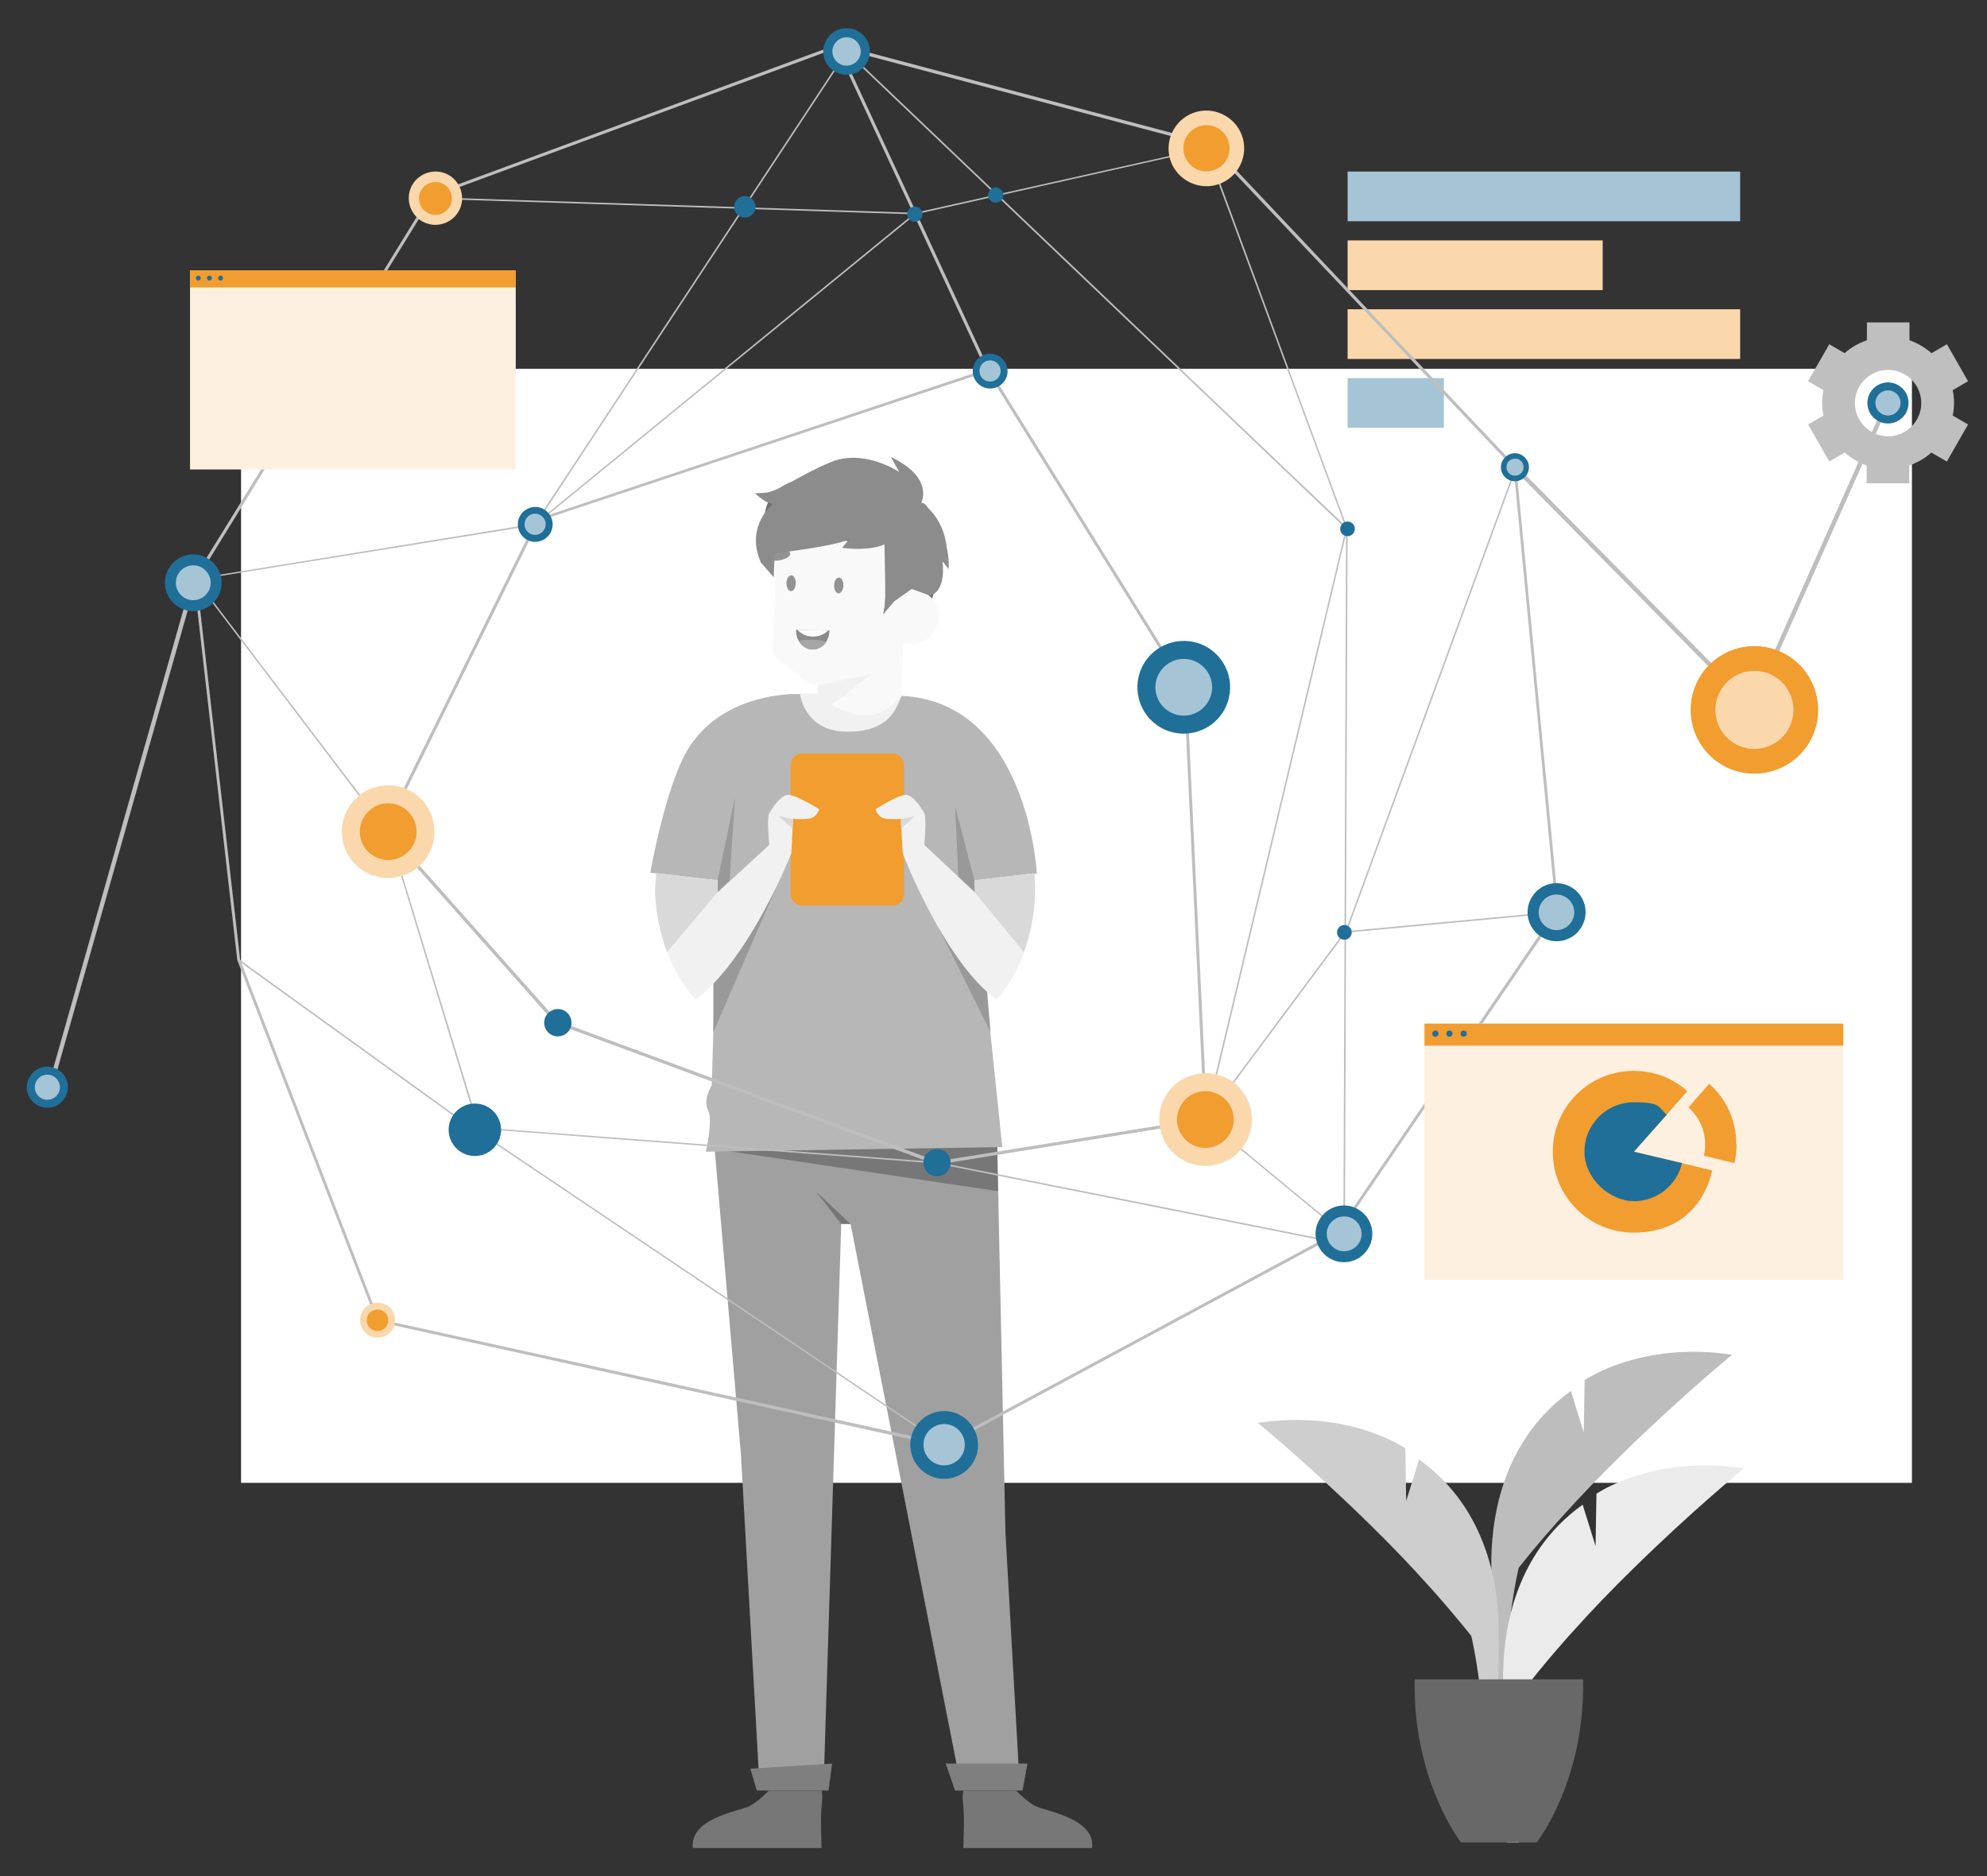 <?xml version="1.0" encoding="UTF-8"?>
<svg xmlns="http://www.w3.org/2000/svg" version="1.1" viewBox="0 0 891.9 842">
  <rect x="0" y="0" width="891.9" height="842" fill="#333333" stroke="none"/>
  <defs>
    <style>
      .cls-1 {
        fill: #f1f1f1;
      }

      .cls-2 {
        fill: #939393;
      }

      .cls-3 {
        fill: #bdbdbd;
      }

      .cls-4 {
        fill: #777;
      }

      .cls-5 {
        fill: #d9d9d9;
      }

      .cls-6 {
        fill: #ebebeb;
      }

      .cls-7 {
        fill: #cecece;
      }

      .cls-8 {
        fill: #606060;
      }

      .cls-9 {
        fill: #fdf0e0;
      }

      .cls-10 {
        fill: #f29d30;
      }

      .cls-11 {
        fill: #1f6f99;
      }

      .cls-12 {
        fill: #fad8ac;
      }

      .cls-13 {
        fill: #bebebe;
      }

      .cls-14 {
        fill: #a6a6a6;
      }

      .cls-15 {
        fill: #a0a0a0;
      }

      .cls-16 {
        fill: #b7b7b7;
      }

      .cls-17 {
        fill: #fff;
      }

      .cls-18 {
        fill: none;
        stroke: #fff;
        stroke-miterlimit: 10;
        stroke-width: .2px;
      }

      .cls-19 {
        fill: #f9f9f9;
      }

      .cls-20 {
        fill: #bfbfbf;
      }

      .cls-21 {
        fill: #7f7f7f;
      }

      .cls-22 {
        fill: #8c8c8c;
      }

      .cls-23 {
        fill: #6e6e6e;
      }

      .cls-24 {
        fill: #a5c5d6;
      }

      .cls-25 {
        fill: #999;
      }

      .cls-26 {
        fill: #686868;
      }
    </style>
  </defs>
  <!-- Generator: Adobe Illustrator 28.7.1, SVG Export Plug-In . SVG Version: 1.2.0 Build 142)  -->
  <g>
    <g id="Background">
      <rect class="cls-17" x="108.2" y="165.5" width="750" height="500"/>
    </g>
    <g id="Object">
      <g>
        <polygon class="cls-13" points="786.1 318.6 679.3 210.3 680.7 209 787.5 317.2 786.1 318.6"/>
        <polygon class="cls-13" points="785.7 316.4 847.5 177.5 849.3 178.3 787.5 317.2 785.7 316.4"/>
        <polygon class="cls-13" points="21.2 489 86.6 258.6 88.4 259.4 23 489.8 21.2 489"/>
        <g>
          <path class="cls-10" d="M762.8,304.1c8-13.6,25.5-18.2,39.2-10.2,13.6,8,18.2,25.5,10.2,39.2-8,13.6-25.5,18.2-39.2,10.2-13.6-8-18.2-25.5-10.2-39.2Z"/>
          <path class="cls-12" d="M772.4,309.7c4.9-8.3,15.6-11.1,24-6.2,8.3,4.9,11.1,15.6,6.2,24-4.9,8.3-15.6,11.1-24,6.2-8.3-4.9-11.1-15.6-6.2-24Z"/>
        </g>
        <g>
          <path class="cls-11" d="M839.5,176.2c2.6-4.4,8.2-5.9,12.6-3.3,4.4,2.6,5.9,8.2,3.3,12.6-2.6,4.4-8.2,5.9-12.6,3.3-4.4-2.6-5.9-8.2-3.3-12.6Z"/>
          <path class="cls-24" d="M842.6,178c1.6-2.7,5-3.6,7.7-2,2.7,1.6,3.6,5,2,7.7s-5,3.6-7.7,2c-2.7-1.6-3.6-5-2-7.7Z"/>
        </g>
        <g>
          <path class="cls-11" d="M13.3,483.3c2.6-4.4,8.2-5.9,12.6-3.3,4.4,2.6,5.9,8.2,3.3,12.6-2.6,4.4-8.2,5.9-12.6,3.3-4.4-2.6-5.9-8.2-3.3-12.6Z"/>
          <path class="cls-24" d="M16.4,485.1c1.6-2.7,5-3.6,7.7-2,2.7,1.6,3.6,5,2,7.7-1.6,2.7-5,3.6-7.7,2-2.7-1.6-3.6-5-2-7.7Z"/>
        </g>
        <g>
          <rect class="cls-24" x="604.9" y="77" width="176.2" height="22.3"/>
          <rect class="cls-12" x="604.9" y="107.9" width="114.5" height="22.3"/>
          <rect class="cls-12" x="604.9" y="138.8" width="176.2" height="22.3"/>
          <rect class="cls-24" x="604.9" y="169.7" width="43.2" height="22.3"/>
        </g>
        <polygon class="cls-15" points="320.8 515.7 332.6 653 340.9 801.1 369.7 801.1 377.6 549.3 381.8 549.3 431.2 801.1 457.7 801.1 451.3 687.5 447.6 514 438.6 506.6 358.5 508.8 320.8 515.7"/>
        <polygon class="cls-4" points="320.8 515.7 448 534.6 447.6 514 436.7 501.8 343.5 501.8 320.8 515.7"/>
        <polygon class="cls-4" points="381.8 549.3 366.1 534.6 377.6 549.3 381.8 549.3"/>
        <polygon class="cls-21" points="336.8 793.8 339.7 803.6 371.9 803.6 373.5 791.5 336.8 793.8"/>
        <polygon class="cls-21" points="424.5 791.5 428.7 803.6 459 803.6 461.2 791.5 424.5 791.5"/>
        <path class="cls-4" d="M345.1,803.6s-4.1,4.4-8.3,6.8c-4.1,2.4-27.4,5.3-25.8,19h57.8s-.6-14.1,0-19c.6-4.9,0-6.8,0-6.8h-23.6Z"/>
        <path class="cls-4" d="M456.1,803.6s4.1,4.4,8.3,6.8c4.1,2.4,27.4,5.3,25.8,19h-57.8s.6-14.1,0-19c-.6-4.9,0-6.8,0-6.8h23.6Z"/>
        <path class="cls-16" d="M437.4,395.1l12.5,119.7-133.1,2.1s3.4-14,1-18.7c-2.4-4.7,1.7-11.2,1.7-11.2l2.6-91.8-30.2-3.5s6.9-40,17.5-56.4c15.9-24.8,48-23.8,48-23.8h14.9l30,.7c.8,0,1.7,0,2.5.1,56.8,2.9,60.6,79.8,60.6,79.8l-27.9,3.2Z"/>
        <path class="cls-10" d="M360,338.2h40.7c2.8,0,5.1,2.3,5.1,5.1v58c0,2.8-2.3,5.1-5.1,5.1h-40.7c-2.8,0-5.1-2.3-5.1-5.1v-58c0-2.8,2.3-5.1,5.1-5.1Z"/>
        <polygon class="cls-25" points="320.2 463.2 348.7 397.7 320.2 438 320.2 463.2"/>
        <polygon class="cls-25" points="411.8 397.3 444.6 463.2 442 431.9 411.8 397.3"/>
        <polygon class="cls-25" points="322.1 395.1 329.9 357.9 327.5 395.1 321.9 400.6 322.1 395.1"/>
        <polygon class="cls-25" points="437.4 395.1 428.7 361.8 430.2 393.7 437.6 400.6 437.4 395.1"/>
        <path class="cls-1" d="M294.8,391.9l27.4,3.2-.2,5.5,23.3-21.4s-1.2-12.4,0-14.3c1.2-1.9,4.5-7.3,7.9-8.1,3.4-.7,14.5,6.4,14.5,6.4,0,0-1,3.7-4.5,4.2-3.5.4-7.2.1-7.2.1l-.8,15.5s-18.2,46.6-42.8,65.6c0,0-20.4-19.2-17.6-56.8Z"/>
        <path class="cls-5" d="M321.9,400.6l-22.5,26.7s-7.5-19.2-4.7-35.4l27.4,3.2-.2,5.5Z"/>
        <polygon class="cls-5" points="356 367.6 349.4 366.2 355.7 371.8 356 367.6"/>
        <path class="cls-1" d="M464.3,391.9l-26.8,3.2.2,5.5-22.8-21.4s1.1-12.4,0-14.3c-1.1-1.9-4.4-7.3-7.7-8.1-3.3-.7-14.2,6.4-14.2,6.4,0,0,1,3.7,4.4,4.2,3.4.4,7,.1,7,.1l.8,15.5s18.2,47.9,42,65.6c0,0,19.9-19.2,17.2-56.8Z"/>
        <path class="cls-5" d="M437.6,400.6l22,26.7s6.7-17.7,4.6-35.4l-26.8,3.2.2,5.5Z"/>
        <polygon class="cls-5" points="404.3 367.6 410.8 366.2 404.5 371.8 404.3 367.6"/>
        <path class="cls-23" d="M355.6,257.5l-5.6-5.3s-9.7-9.5-6.3-23.7c4.4-18.1,33.9-17.1,46.1-5.9,0,0,15.6-3.8,25.1,8.9,11.3,15.2,7.2,54.7-19.5,59.6-29.5,5.5-39.9-33.6-39.9-33.6Z"/>
        <path class="cls-1" d="M409.3,260.8c-3.3-.7-6.9,6.9-6.9,6.9,0,0-9.6-8-1.7-19.1,0,0-15.8,7.2-29.6-6.9,0,0-6.6,12-21.1,10.5,0,0-4.6,27.3,2.3,37.9,6.9,10.5,16.8,6.9,16.8,6.9l-2.4,14.3h-7.6s1.7,17.1,21.3,17.1,22-11.2,24.4-16.3c-.8,0-1.6-.1-2.5-.1h-4.6c0-.1-2.3-20.9-2.3-20.9,0,0-1.3-7.9,4-12.8,0,0,8.2,3.6,13.2-4.9,4.9-8.6,0-11.9-3.3-12.5Z"/>
        <polygon class="cls-5" points="369.1 297 388.2 290.8 367.2 308.5 369.1 297"/>
        <path class="cls-23" d="M348.5,274.6s-3.5,20.3,10.1,25c13.6,4.7,31.9-6.2,36.2-12.5,4.5-6.5,10.4-27.1,9.6-27.4h-5.6l-4,17.1s-27.6-4.2-46.3-2.2Z"/>
        <path class="cls-4" d="M380.2,263c0,2.5,1.8,4.5,4.3,4.6,2.5,0,4.5-1.9,4.6-4.3,0-2.5-1.8-4.5-4.3-4.6-2.5,0-4.5,1.9-4.6,4.3Z"/>
        <path class="cls-4" d="M356.2,263c0,2.5,1.8,4.5,4.3,4.6,2.5,0,4.5-1.9,4.6-4.3,0-2.5-1.8-4.5-4.3-4.6-2.5,0-4.5,1.9-4.6,4.3Z"/>
        <path class="cls-8" d="M390,252.9s0,0-.1,0l-9.2-1.1c-.5,0-.8-.5-.8-1,0-.5.5-.8,1-.8l9.2,1.1c.5,0,.8.5.8,1,0,.4-.4.8-.9.8Z"/>
        <path class="cls-8" d="M356.7,253.5c-.4,0-.7-.3-.8-.7-.1-.5.2-.9.6-1l6.7-1.5c.5-.1.9.2,1,.6.1.5-.2.9-.6,1l-6.7,1.5c0,0-.2,0-.2,0Z"/>
        <path class="cls-17" d="M362.3,280.2l17.7-.9s-8.3,10.8-17.7.9Z"/>
        <g>
          <path class="cls-3" d="M711.3,619.3l-.4,23.6-5.8-18.6c-31.8,22.8-36,59.2-35.7,79.5-.3,11.4,1.9,72.2,1.9,72.2h5.3c-3-39.3,5.1-72.4,5.1-72.4,5-6.3,10.3-12.6,15.7-18.7,1.1-1.3,2.3-2.6,3.5-3.9,8.7-9.7,17.7-19,26.4-27.5,26.8-26.4,50.2-45.5,50.2-45.5-41-6.2-66.2,11.4-66.2,11.4Z"/>
          <path class="cls-7" d="M672.7,734.5c.4-20.2-3.9-56.6-35.7-79.5l-5.8,18.6-.4-23.6s-25.2-17.6-66.2-11.4c0,0,23.3,19.1,50.2,45.5,8.7,8.5,17.7,17.8,26.4,27.5,1.2,1.3,2.3,2.6,3.5,3.9,5.4,6.2,10.7,12.4,15.7,18.7,0,0,8.1,33.1,5.1,72.4h5.3s2.3-60.8,1.9-72.2Z"/>
          <path class="cls-6" d="M716.6,670.3l-.4,23.6-5.8-18.6c-31.8,22.8-36,59.2-35.7,79.5-.3,11.4,1.9,72.2,1.9,72.2h5.3c-3-39.3,5.1-72.4,5.1-72.4,5-6.3,10.3-12.6,15.7-18.7,1.1-1.3,2.3-2.6,3.5-3.9,8.7-9.7,17.7-19,26.4-27.5,26.8-26.4,50.2-45.5,50.2-45.5-41-6.2-66.2,11.4-66.2,11.4Z"/>
          <path class="cls-26" d="M710.5,753.7h-75.5c-1,45.3,20.8,73.2,20.8,73.2h34s21.8-27.8,20.8-73.2Z"/>
        </g>
        <g>
          <path class="cls-13" d="M443.8,165.2l.3.5,88.6,142.5v.2s9.2,194.7,9.2,194.7l-121.4,19.6h-.2c0,0-170.9-63.3-170.9-63.3h-.1c0-.1-77.3-87-77.3-87l68.9-139.6h.3c0,0,202.5-67.5,202.5-67.5ZM531.3,308.5l-88.1-141.7-201.3,67-68.2,138.3,76.6,86.1,170.4,63,119.8-19.3-9.1-193.3Z"/>
          <path class="cls-13" d="M543.5,64.4h.1c0,.1,137,145,137,145v.2s19.1,199.4,19.1,199.4v.2c-.1,0-98.9,144.8-98.9,144.8h-.1c0,0-176.9,95.2-176.9,95.2h-.3c0,0-254.5-56.1-254.5-56.1v-.3c-.1,0-62.5-161.9-62.5-161.9l-19.5-171.1v-.2c.1,0,106.3-172.4,106.3-172.4h.2c0,0,182.4-67.3,182.4-67.3h.2c0,0,167.4,44.4,167.4,44.4ZM679.3,210l-136.6-144.4-166.8-44.2-181.8,67-105.8,171.8,19.5,170.5,62.2,161.3,253.7,55.7,176.3-94.8,98.4-144.3-19-198.7Z"/>
          <rect class="cls-13" x="409" y="13.3" width="1.4" height="160.2" transform="translate(-1.2 181.5) rotate(-24.9)"/>
          <path class="cls-13" d="M541.9,66.5l63,170.7-.7,180.7,94.5-8.8v.7c0,0-94.5,8.8-94.5,8.8l-.5,136-.6-.5-62.4-51.5.2-.3,62.6-84.2.7-180.9-63-170.5.6-.2ZM603,553.1l.5-133.8-61.9,83.2,61.4,50.7Z"/>
          <g>
            <path class="cls-11" d="M687.5,402.8c3.6-6.2,11.6-8.3,17.8-4.6,6.2,3.6,8.3,11.6,4.6,17.8-3.6,6.2-11.6,8.3-17.8,4.6-6.2-3.6-8.3-11.6-4.6-17.8Z"/>
            <path class="cls-24" d="M691.8,405.4c2.2-3.8,7.1-5.1,10.9-2.8,3.8,2.2,5.1,7.1,2.8,10.9-2.2,3.8-7.1,5.1-10.9,2.8-3.8-2.2-5.1-7.1-2.8-10.9Z"/>
          </g>
          <g>
            <path class="cls-11" d="M513.4,297.9c5.8-9.9,18.6-13.2,28.5-7.4,9.9,5.8,13.2,18.6,7.4,28.5-5.8,9.9-18.6,13.2-28.5,7.4-9.9-5.8-13.2-18.6-7.4-28.5Z"/>
            <path class="cls-24" d="M520.4,302c3.6-6.1,11.4-8.1,17.4-4.5,6.1,3.6,8.1,11.4,4.5,17.4-3.6,6.1-11.4,8.1-17.4,4.5-6.1-3.6-8.1-11.4-4.5-17.4Z"/>
          </g>
          <g>
            <path class="cls-11" d="M437.7,162.6c2.2-3.7,7-5,10.7-2.8,3.7,2.2,5,7,2.8,10.7-2.2,3.7-7,5-10.7,2.8-3.7-2.2-5-7-2.8-10.7Z"/>
            <path class="cls-24" d="M440.3,164.1c1.3-2.3,4.3-3,6.5-1.7,2.3,1.3,3,4.3,1.7,6.5-1.3,2.3-4.3,3-6.5,1.7-2.3-1.3-3-4.3-1.7-6.5Z"/>
          </g>
          <g>
            <path class="cls-12" d="M162.7,588.5c2.2-3.7,7-5,10.8-2.8,3.7,2.2,5,7,2.8,10.8-2.2,3.7-7,5-10.8,2.8-3.7-2.2-5-7-2.8-10.8Z"/>
            <path class="cls-10" d="M165.3,590.1c1.3-2.3,4.3-3.1,6.6-1.7,2.3,1.3,3.1,4.3,1.7,6.6-1.3,2.3-4.3,3.1-6.6,1.7-2.3-1.3-3.1-4.3-1.7-6.6Z"/>
          </g>
          <polygon class="cls-13" points="541.5 66.3 541.6 66.9 410.8 96.2 195.4 89.3 195.5 88.6 410.8 95.5 541.5 66.3"/>
          <g>
            <path class="cls-12" d="M185.1,82.9c3.4-5.7,10.7-7.6,16.4-4.3,5.7,3.4,7.6,10.7,4.3,16.4-3.4,5.7-10.7,7.6-16.4,4.3-5.7-3.4-7.6-10.7-4.3-16.4Z"/>
            <path class="cls-10" d="M189.1,85.3c2.1-3.5,6.6-4.7,10.1-2.6,3.5,2.1,4.7,6.6,2.6,10.1-2.1,3.5-6.6,4.7-10.1,2.6-3.5-2.1-4.7-6.6-2.6-10.1Z"/>
          </g>
          <g>
            <path class="cls-12" d="M526.9,58c4.7-8.1,15.1-10.8,23.2-6,8.1,4.7,10.8,15.1,6,23.2-4.7,8.1-15.1,10.8-23.2,6-8.1-4.7-10.8-15.1-6-23.2Z"/>
            <path class="cls-10" d="M532.6,61.3c2.9-4.9,9.3-6.6,14.2-3.7s6.6,9.3,3.7,14.2c-2.9,4.9-9.3,6.6-14.2,3.7-4.9-2.9-6.6-9.3-3.7-14.2Z"/>
          </g>
          <polygon class="cls-13" points="410.6 95.6 411.1 96.1 240.3 235.7 240.3 235.7 88.3 260.2 173.2 371.9 172.6 372.3 87.1 259.7 87.6 259.7 240.1 235 410.6 95.6"/>
          <polygon class="cls-13" points="380 22.6 380.3 22.9 604.9 237 604.8 237.2 541.5 502.6 540.8 502.4 604.1 237.3 380.1 23.7 240.5 235.5 239.9 235.1 380 22.6"/>
          <rect class="cls-13" x="530.9" y="313.6" width="222" height=".7" transform="translate(126.8 809.2) rotate(-69.9)"/>
          <polygon class="cls-13" points="602.2 557.7 602.1 558.4 420.5 522.2 211.2 506.3 211.2 506.3 107 431.2 107.4 430.6 211.5 505.7 420.6 521.5 602.2 557.7"/>
          <path class="cls-18" d="M423.8,648.5"/>
          <polygon class="cls-13" points="174.6 373.1 215.8 508.2 424 648.2 423.6 648.7 215.2 508.6 215.1 508.5 174 373.3 174.6 373.1"/>
          <path class="cls-11" d="M600.6,416.8c.9-1.6,2.9-2.1,4.5-1.2,1.6.9,2.1,2.9,1.2,4.5-.9,1.6-2.9,2.1-4.5,1.2-1.6-.9-2.1-2.9-1.2-4.5Z"/>
          <path class="cls-11" d="M602,235.7c.9-1.6,2.9-2.1,4.5-1.2,1.6.9,2.1,2.9,1.2,4.5-.9,1.6-2.9,2.1-4.5,1.2-1.6-.9-2.1-2.9-1.2-4.5Z"/>
          <path class="cls-11" d="M330.2,90.4c1.4-2.3,4.3-3.1,6.6-1.7,2.3,1.4,3.1,4.3,1.7,6.6-1.4,2.3-4.3,3.1-6.6,1.7-2.3-1.4-3.1-4.3-1.7-6.6Z"/>
          <path class="cls-11" d="M415.3,518.7c1.7-2.9,5.5-3.9,8.4-2.2,2.9,1.7,3.9,5.5,2.2,8.4-1.7,2.9-5.5,3.9-8.4,2.2-2.9-1.7-3.9-5.5-2.2-8.4Z"/>
          <path class="cls-11" d="M245.1,455.9c1.7-2.9,5.5-3.9,8.4-2.2,2.9,1.7,3.9,5.5,2.2,8.4-1.7,2.9-5.5,3.9-8.4,2.2-2.9-1.7-3.9-5.5-2.2-8.4Z"/>
          <path class="cls-11" d="M203,501.1c3.3-5.6,10.5-7.5,16.1-4.2,5.6,3.3,7.5,10.5,4.2,16.1-3.3,5.6-10.5,7.5-16.1,4.2-5.6-3.3-7.5-10.5-4.2-16.1Z"/>
          <path class="cls-11" d="M444,85.8c1-1.6,3.1-2.2,4.7-1.2,1.6,1,2.2,3.1,1.2,4.7-1,1.6-3.1,2.2-4.7,1.2-1.6-1-2.2-3.1-1.2-4.7Z"/>
          <path class="cls-11" d="M407.7,94.4c1-1.6,3.1-2.2,4.7-1.2,1.6,1,2.2,3.1,1.2,4.7-1,1.6-3.1,2.2-4.7,1.2-1.6-1-2.2-3.1-1.2-4.7Z"/>
          <g>
            <path class="cls-12" d="M156.3,362.7c5.8-9.9,18.6-13.2,28.5-7.4,9.9,5.8,13.2,18.6,7.4,28.5-5.8,9.9-18.6,13.2-28.5,7.4-9.9-5.8-13.2-18.6-7.4-28.5Z"/>
            <path class="cls-10" d="M163.3,366.8c3.6-6.1,11.4-8.1,17.4-4.5,6.1,3.6,8.1,11.4,4.5,17.4-3.6,6.1-11.4,8.1-17.4,4.5-6.1-3.6-8.1-11.4-4.5-17.4Z"/>
          </g>
          <g>
            <path class="cls-11" d="M233.5,231.4c2.2-3.7,7-5,10.7-2.8s5,7,2.8,10.7c-2.2,3.7-7,5-10.7,2.8-3.7-2.2-5-7-2.8-10.7Z"/>
            <path class="cls-24" d="M236.1,232.9c1.3-2.3,4.3-3,6.5-1.7,2.3,1.3,3,4.3,1.7,6.5-1.3,2.3-4.3,3-6.5,1.7-2.3-1.3-3-4.3-1.7-6.5Z"/>
          </g>
          <g>
            <path class="cls-11" d="M75.8,255.1c3.6-6.1,11.4-8.1,17.4-4.5,6.1,3.6,8.1,11.4,4.5,17.4-3.6,6.1-11.4,8.1-17.4,4.5-6.1-3.6-8.1-11.4-4.5-17.4Z"/>
            <path class="cls-24" d="M80,257.6c2.2-3.7,7-5,10.7-2.8,3.7,2.2,5,7,2.8,10.7-2.2,3.7-7,5-10.7,2.8-3.7-2.2-5-7-2.8-10.7Z"/>
          </g>
          <g>
            <path class="cls-11" d="M371,17.8c2.9-5,9.3-6.6,14.3-3.7,5,2.9,6.6,9.3,3.7,14.3-2.9,5-9.3,6.6-14.3,3.7-5-2.9-6.6-9.3-3.7-14.3Z"/>
            <path class="cls-24" d="M374.5,19.9c1.8-3,5.7-4.1,8.7-2.3s4.1,5.7,2.3,8.7c-1.8,3-5.7,4.1-8.7,2.3-3-1.8-4.1-5.7-2.3-8.7Z"/>
          </g>
          <g>
            <path class="cls-11" d="M674.6,206.5c1.8-3,5.6-4,8.6-2.2,3,1.8,4,5.6,2.2,8.6-1.8,3-5.6,4-8.6,2.2-3-1.8-4-5.6-2.2-8.6Z"/>
            <path class="cls-24" d="M676.7,207.7c1.1-1.8,3.4-2.4,5.3-1.4,1.8,1.1,2.4,3.4,1.4,5.3-1.1,1.8-3.4,2.4-5.3,1.4-1.8-1.1-2.4-3.4-1.4-5.3Z"/>
          </g>
          <g>
            <path class="cls-12" d="M523.2,491.9c5.8-9.9,18.6-13.2,28.5-7.4,9.9,5.8,13.2,18.6,7.4,28.5-5.8,9.9-18.6,13.2-28.5,7.4-9.9-5.8-13.2-18.6-7.4-28.5Z"/>
            <path class="cls-10" d="M530.1,496c3.6-6.1,11.4-8.1,17.4-4.5,6.1,3.6,8.1,11.4,4.5,17.4-3.6,6.1-11.4,8.1-17.4,4.5-6.1-3.6-8.1-11.4-4.5-17.4Z"/>
          </g>
          <g>
            <path class="cls-11" d="M592.3,547.3c3.6-6.1,11.4-8.1,17.4-4.5,6.1,3.6,8.1,11.4,4.5,17.4-3.6,6.1-11.4,8.1-17.4,4.5-6.1-3.6-8.1-11.4-4.5-17.4Z"/>
            <path class="cls-24" d="M596.6,549.8c2.2-3.7,7-5,10.7-2.8,3.7,2.2,5,7,2.8,10.7-2.2,3.7-7,5-10.7,2.8-3.7-2.2-5-7-2.8-10.7Z"/>
          </g>
          <g>
            <path class="cls-11" d="M410.7,640.8c4.3-7.2,13.6-9.7,20.8-5.4,7.2,4.3,9.7,13.6,5.4,20.8-4.3,7.2-13.6,9.7-20.8,5.4-7.2-4.3-9.7-13.6-5.4-20.8Z"/>
            <path class="cls-24" d="M415.8,643.7c2.6-4.4,8.3-5.9,12.7-3.3,4.4,2.6,5.9,8.3,3.3,12.7-2.6,4.4-8.3,5.9-12.7,3.3-4.4-2.6-5.9-8.3-3.3-12.7Z"/>
          </g>
        </g>
        <path class="cls-20" d="M873.9,207.1l9.5-16.6-6.9-4c.4-1.9.6-3.8.6-5.7s-.2-3.9-.6-5.7l6.9-4-9.5-16.6-6.9,4c-2.9-2.5-6.2-4.5-9.9-5.8v-8h-19.1v8c-3.7,1.3-7.1,3.2-10,5.8l-6.9-4-9.5,16.6,6.9,4c-.4,1.9-.6,3.8-.6,5.7s.2,3.9.6,5.7l-6.9,4,9.5,16.6,6.9-4c2.9,2.5,6.2,4.5,9.9,5.8v8h19.1v-8c3.7-1.3,7.1-3.2,9.9-5.8l6.9,4ZM832.6,180.9c0-8.2,6.7-14.9,14.9-14.9s14.9,6.7,14.9,14.9-6.7,14.9-14.9,14.9-14.9-6.7-14.9-14.9Z"/>
        <g>
          <g>
            <rect class="cls-9" x="639.4" y="459.4" width="188" height="115"/>
            <rect class="cls-10" x="639.4" y="459.4" width="188" height="9.9"/>
            <path class="cls-11" d="M645.7,463.9c0,.8-.6,1.4-1.4,1.4s-1.4-.6-1.4-1.4.6-1.4,1.4-1.4,1.4.6,1.4,1.4Z"/>
            <path class="cls-11" d="M652,463.9c0,.8-.6,1.4-1.4,1.4s-1.4-.6-1.4-1.4.6-1.4,1.4-1.4,1.4.6,1.4,1.4Z"/>
            <path class="cls-11" d="M658.4,463.9c0,.8-.6,1.4-1.4,1.4s-1.4-.6-1.4-1.4.6-1.4,1.4-1.4,1.4.6,1.4,1.4Z"/>
          </g>
          <g>
            <path class="cls-10" d="M755,522l-21.6-5.1,14.7-16.6,9.3-10.6c-6.4-5.7-14.8-9.1-24.1-9.1-20,0-36.3,16.2-36.3,36.3s16.2,36.3,36.3,36.3,31.5-11.9,35.3-27.9l-13.7-3.3Z"/>
            <path class="cls-11" d="M755,522c-2.3,9.8-11.1,17.1-21.6,17.1s-22.2-9.9-22.2-22.2,9.9-22.2,22.2-22.2,10.8,2.1,14.7,5.6l-14.7,16.6,21.6,5.1Z"/>
          </g>
          <path class="cls-10" d="M779.5,513.6c0,2.9-.3,5.7-1,8.4l-13.7-3.3c.4-1.6.6-3.4.6-5.1,0-6.6-2.9-12.5-7.5-16.6l9.3-10.6c7.5,6.6,12.2,16.3,12.2,27.1Z"/>
        </g>
        <g>
          <rect class="cls-9" x="85.3" y="121.3" width="146.2" height="89.4"/>
          <rect class="cls-10" x="85.3" y="121.3" width="146.2" height="7.7"/>
          <path class="cls-11" d="M90.1,124.8c0,.6-.5,1.1-1.1,1.1s-1.1-.5-1.1-1.1.5-1.1,1.1-1.1,1.1.5,1.1,1.1Z"/>
          <path class="cls-11" d="M95.1,124.8c0,.6-.5,1.1-1.1,1.1s-1.1-.5-1.1-1.1.5-1.1,1.1-1.1,1.1.5,1.1,1.1Z"/>
          <path class="cls-11" d="M100.1,124.8c0,.6-.5,1.1-1.1,1.1s-1.1-.5-1.1-1.1.5-1.1,1.1-1.1,1.1.5,1.1,1.1Z"/>
        </g>
        <g>
          <g>
            <g>
              <g>
                <path class="cls-19" d="M371.4,279.7l-4.7,31.6s7.2,8.2,19.9,9.7c10.7,1.3,18.2-8.9,18.2-8.9l.9-35.3-34.2,3Z"/>
                <g>
                  <path class="cls-19" d="M349,241.4l-2.3,49.2c0,2.2.9,4.3,2.6,5.6l13.2,10c1.8,1.4,4.3,1.8,6.5,1l25.8-9.3c2.6-.9,4.3-3.3,4.5-6l2.2-48.2-52.5-2.3Z"/>
                  <path class="cls-19" d="M396.6,276.2c-.3,6.8,5,12.5,11.9,12.8,6.9.3,12.7-4.9,13-11.7.3-6.8-5-12.5-11.9-12.8-6.9-.3-12.7,4.9-13,11.7Z"/>
                  <path class="cls-2" d="M345.5,250.7c1.2,2.3,9.8,0,9.2-2.3-1.1-3.9-11.1-1.4-9.2,2.3Z"/>
                </g>
                <polygon class="cls-1" points="366.2 321.9 391.3 302.5 367.3 307.6 366.2 321.9"/>
              </g>
              <path class="cls-2" d="M374.4,262.7c0,2,.9,3.6,2,3.6s2.1-1.5,2.2-3.5c0-2-.9-3.6-2-3.6-1.2,0-2.1,1.5-2.2,3.5Z"/>
              <path class="cls-2" d="M353,261.7c0,2,.9,3.6,2,3.6,1.2,0,2.1-1.5,2.2-3.5,0-2-.9-3.6-2-3.6-1.2,0-2.1,1.5-2.2,3.5Z"/>
            </g>
            <g>
              <g>
                <path class="cls-22" d="M399.6,242.3l-2.6,30.4-.6,3,5.1-5.9,8.2-5.8s6.4-2.9,5.9-4c-.4-1.1-9.6-12.3-9.6-12.3l-6.3-5.3Z"/>
                <path class="cls-22" d="M347.8,248.3s28.8-3.3,33.5-6.5l-3.3,4.1s15.8,2.2,21.8-3.4c0,0,2.1,12.9,8.6,16.8,0,0,3.5-4.5-.3,4.6l9.3,3.4s7.2-.9,5.7-15.3l2.7,3.4s1.4-13.7-8.6-24.9l1.3,1.8s-2.3-7.1-5-6.6c0,0,6.1-11.2-13.6-20.6l3.7,6.7s-15.8-10.6-30.7-4.4c-14.9,6.2-24,13.8-30.3,13.8l-3.7.2s5.5,5.3,8.2,4.6c0,0-12.8,9.9-5.6,26.4l5.8,6.7.4-10.8Z"/>
              </g>
              <path class="cls-22" d="M397,243.9s1,39.4-.3,30.2c0-.6,8.3-28.7,8.2-29.2,0-.5-5-7-5-7,0,0-2,2-2.3,2.2-.4.2-.6,3.9-.6,3.9Z"/>
              <path class="cls-22" d="M413.7,225.7s9.6,5.5,11.3,20.1c0,0-12.2-17.7-11.5-20l.3-.2Z"/>
            </g>
          </g>
          <g>
            <path class="cls-22" d="M372.3,283.2c0,1.8-.6,3.4-1.4,4.8-1.4,2.2-3.7,3.5-6.2,3.5-2.6,0-4.9-1.6-6.2-3.9-.8-1.3-1.2-3-1.2-4.7,0,0,0-.1,0-.2l15,.3c0,0,0,.1,0,.2Z"/>
            <path class="cls-17" d="M371.7,283c-1.7,1.7-4.2,2.8-6.9,2.7-2.7,0-5.2-1.2-6.8-3"/>
            <path class="cls-14" d="M370.9,288c-1.4,2.2-3.7,3.5-6.2,3.5-2.6,0-4.9-1.6-6.2-3.9,2.6-.5,5.2-.6,7.8-.4,1.6.1,3.1.4,4.6.8Z"/>
          </g>
        </g>
      </g>
    </g>
  </g>
</svg>